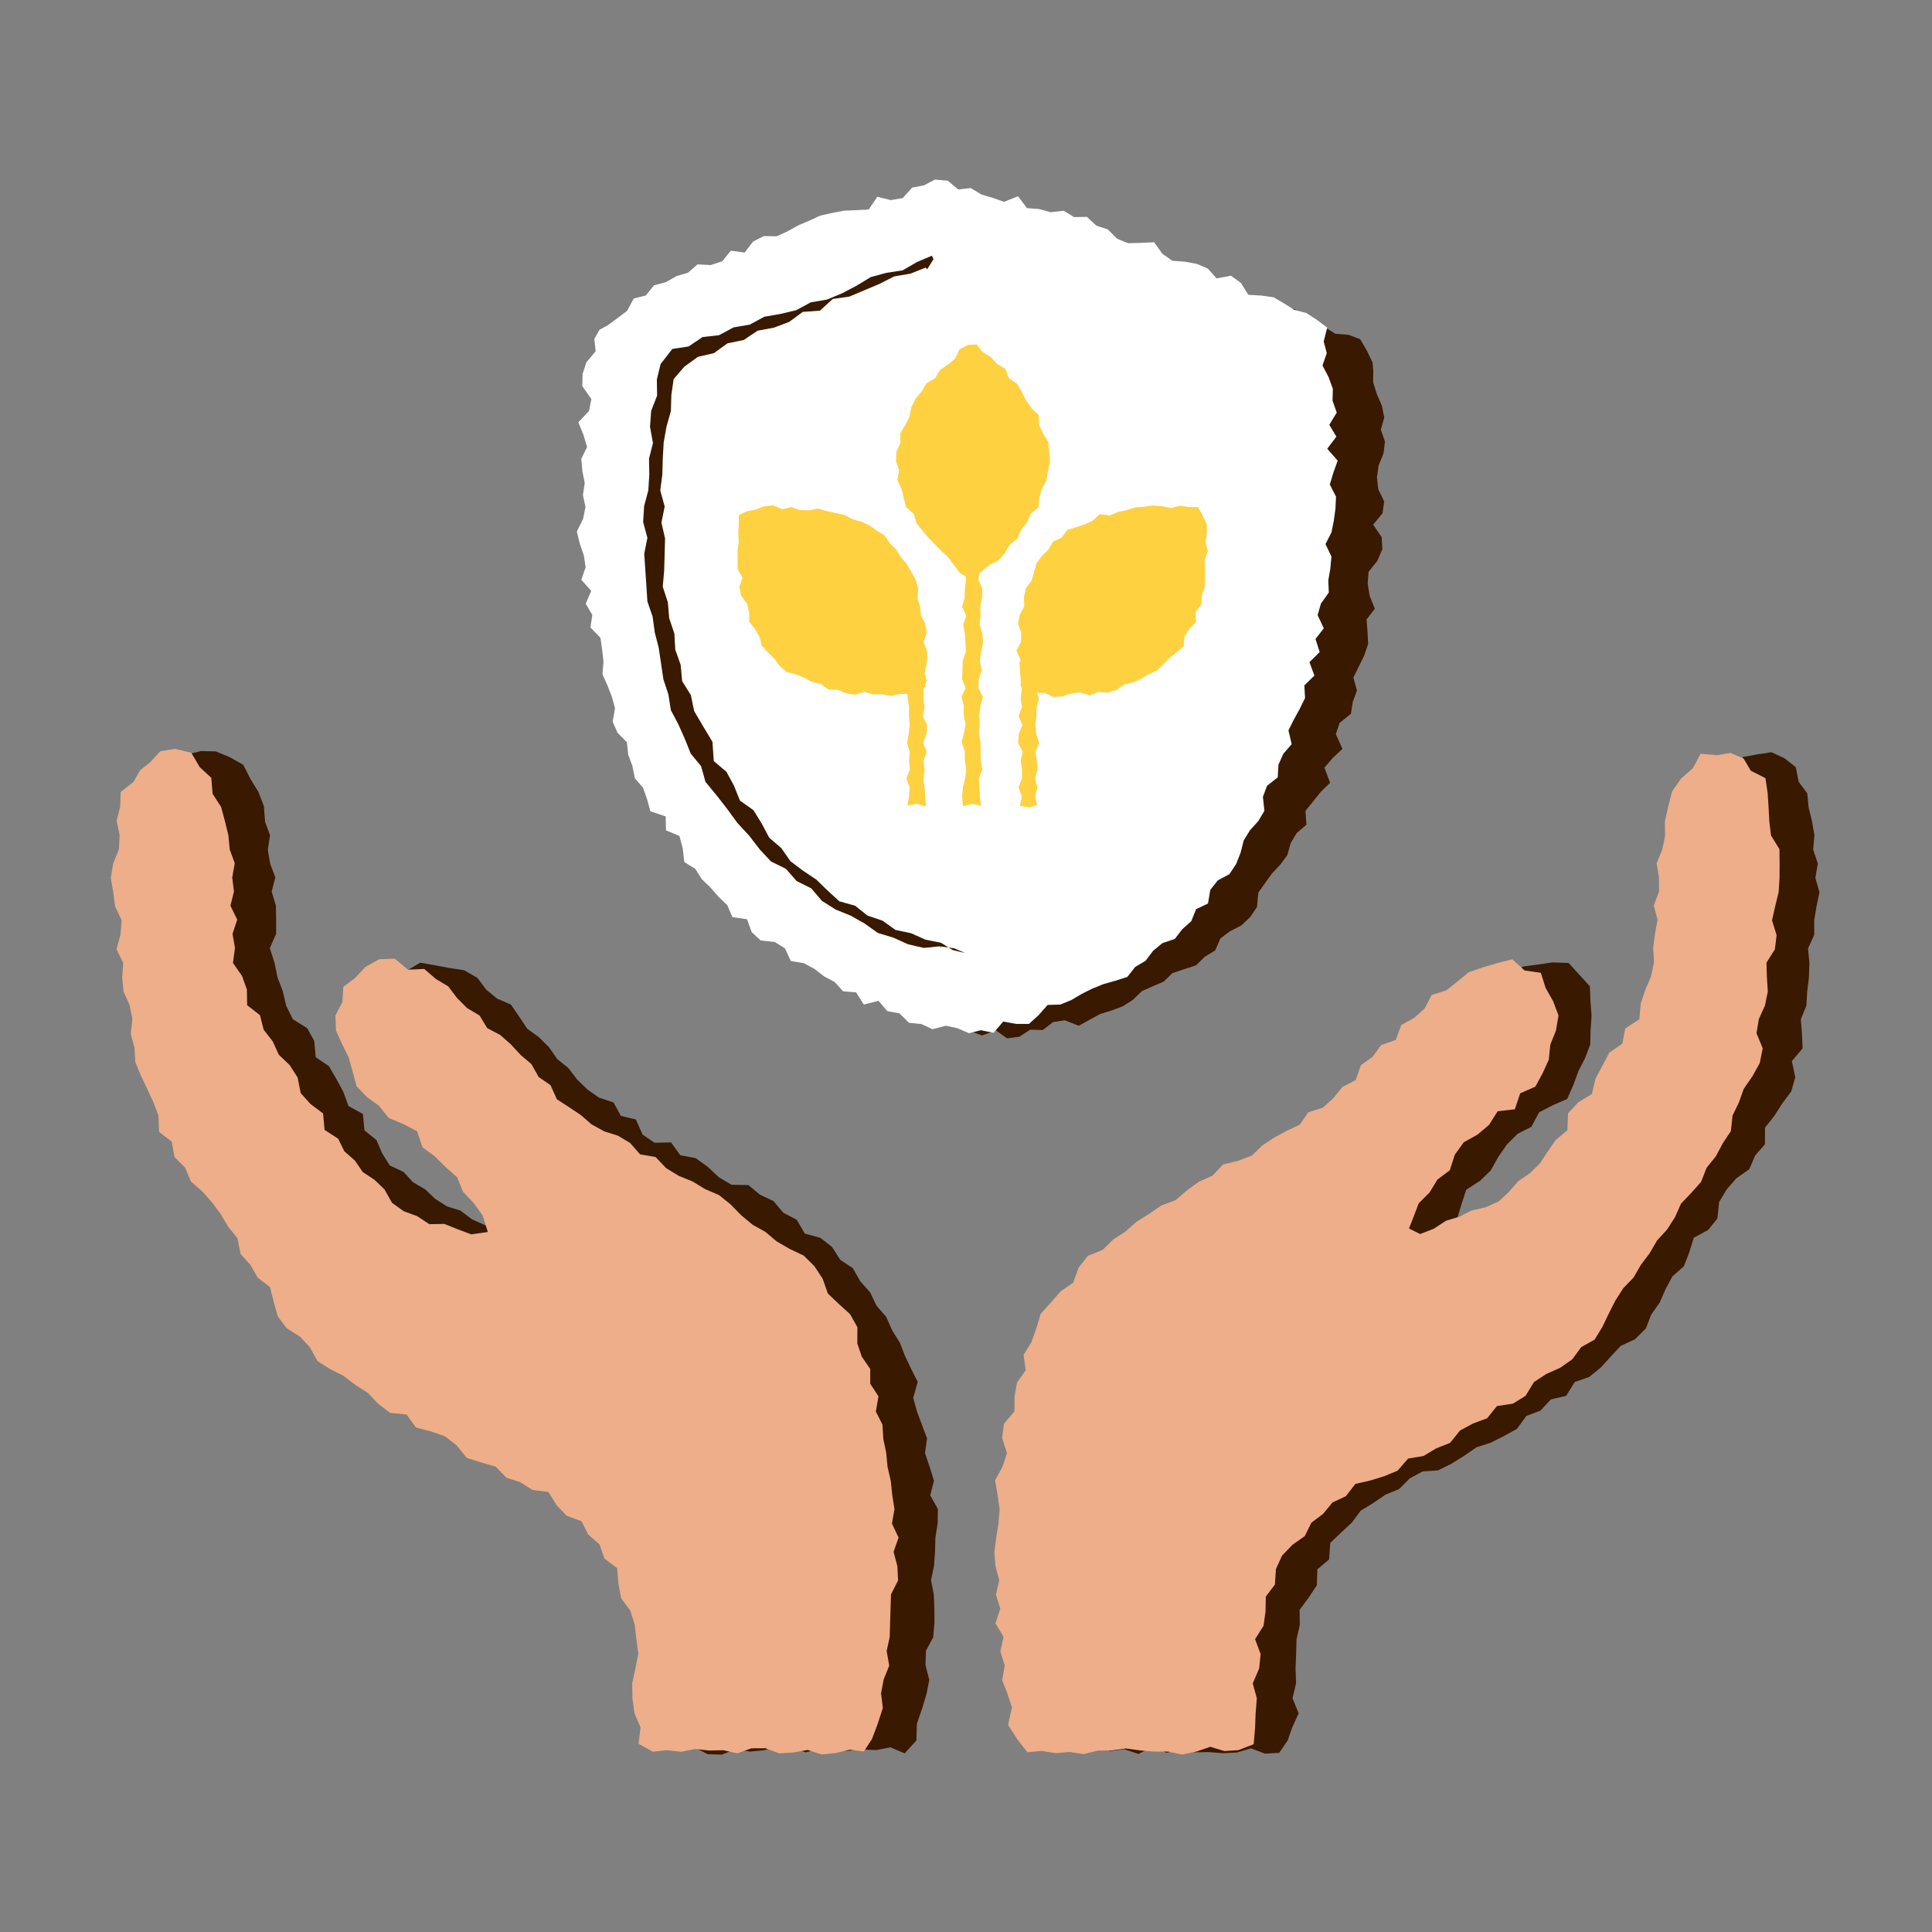 <?xml version="1.0" encoding="UTF-8"?><svg id="Layer_1" xmlns="http://www.w3.org/2000/svg" viewBox="0 0 800 800"><rect x="0" y="0" width="800" height="800" fill="#808080" stroke="none"/><defs><style>.cls-1{fill:#391900;}.cls-1,.cls-2,.cls-3,.cls-4{stroke-width:0px;}.cls-2{fill:#fed141;}.cls-3{fill:#fff;}.cls-4{fill:#edae89;}</style></defs><polygon class="cls-1" points="89.26 311.12 95.03 313.47 100.7 316.66 103.65 322.43 107 327.92 109.29 333.89 109.76 340.32 111.82 345.86 110.89 351.91 111.85 357.62 114.01 363.31 112.49 369.21 114.24 375 114.35 380.83 114.35 386.65 111.72 392.62 113.68 398.66 114.9 404.7 117.1 410.44 118.51 416.51 121.26 422.04 127.19 425.73 130.11 431 130.74 437.79 136.19 441.46 139.25 446.71 142.16 452.09 144.29 457.97 150.27 461.27 150.92 468.05 155.9 472.1 158.24 477.57 161.39 482.59 167.1 485.28 171.01 489.53 176.04 492.49 180.24 496.46 185.1 499.55 190.66 501.27 195.36 504.85 200.69 507.26 206.26 509.18 212.14 509.51 218.14 509.7 215.05 504.07 213.14 497.91 207.53 494.14 204.26 488.84 201.96 482.68 196.5 479.12 193.54 473.33 189.39 468.55 183.89 465.25 177.79 462.94 172.82 459.2 169.39 453.75 164.84 449.54 163.54 443.22 159.94 438.3 159.26 432.25 155.84 426.73 156.16 420.55 155.5 414.11 160.26 409.26 163.21 404.15 168.66 401.77 174.01 398.62 180.13 399.7 185.98 400.81 192.2 401.77 197.72 404.94 201.31 409.77 205.84 413.5 211.56 415.98 214.98 420.95 218.31 425.97 223.12 429.46 227.31 433.59 230.72 438.51 235.32 442.22 238.94 446.96 243.17 451.08 248.02 454.51 254.05 456.5 257.09 462.06 263.3 463.56 266.1 469.82 271.02 473.18 277.87 473.06 281.71 478.38 288.02 479.54 293.03 483.13 297.62 487.44 302.87 490.57 309.89 490.72 314.67 494.69 320.27 497.33 324.41 502.22 329.9 505.07 333.26 510.8 339.66 512.54 344.52 516.32 347.93 521.66 353.13 525.12 356.23 530.57 360.29 535.11 362.95 540.67 366.96 545.28 369.42 550.85 372.62 555.98 374.73 561.45 377.29 566.83 380.02 572.22 378.14 578.79 379.7 584.45 381.77 590.01 383.87 595.61 383.02 601.71 384.93 607.37 386.73 613.1 385.18 619.16 388.34 624.84 388.26 630.77 387.33 636.71 387.17 642.6 386.74 648.48 385.52 654.31 386.66 660.25 386.91 666.18 386.94 672.1 386.4 677.98 383.4 683.58 383.23 689.49 384.79 695.64 383.64 701.45 381.93 707.16 379.65 713.82 379.47 720.71 374.58 726.03 368.7 723.52 362.89 724.67 357.07 724.43 351.25 724.95 345.43 725.36 339.61 723.97 333.78 725.61 327.97 723.91 322.15 723 316.32 724.76 310.5 725.29 304.68 724.3 298.85 726.56 293.03 726.37 287.25 723.37 283.19 720.98 281.72 715.35 280.34 709.39 280.44 703.23 280.74 697.06 280.86 690.86 281.34 684.77 278.68 678.93 278.16 672.95 277.32 666.98 275.5 661.23 275 654.91 271.98 649.55 269.38 643.97 265.11 639.47 261.08 634.93 257.09 630.39 251.42 627.67 248.45 621.89 243.48 618.4 237.15 617.18 232.6 613.09 227.71 609.33 221.48 608.54 216.97 603.9 211.21 601.72 206.23 598.1 200.05 596.6 194.71 593.59 190.07 589.42 184.95 586.07 180.02 582.42 174.03 580.43 169.12 576.76 163.4 574.27 157.83 571.49 152.93 567.75 149.55 562.1 144.11 559.05 140.43 554.03 135.51 549.98 133.53 544.18 129.27 539.66 128.68 532.92 123.92 528.76 119.33 524.54 118.07 518.1 114.85 512.95 109.92 508.99 106.06 504.29 102.36 499.47 98.79 494.55 96.55 488.75 94.61 482.8 89.12 479.08 87.88 472.75 85.07 467.4 80.81 462.8 79.94 456.51 76.56 451.39 74.23 445.78 71.57 440.15 73.02 433.73 69.41 428.26 71.68 421.99 70.96 416.14 68.02 410.58 67.83 404.65 68.56 398.62 66.92 392.88 66.07 387.04 64.18 381.28 66.57 375.19 63.41 369.45 64.85 363.49 65.23 357.6 63.13 351.62 63.6 345.68 64.83 339.81 68.38 334.5 69.87 328.97 70.48 322.97 73.57 317.94 76.99 312.5 83.22 311.01 89.26 311.12"/><polygon class="cls-1" points="727.71 312.36 721.8 313.44 718.29 318.51 714.25 323 711.93 328.7 709.37 334.42 708.73 340.75 705.56 345.96 704.25 351.67 705.55 357.67 702.84 363.31 704.77 369.23 704.97 375.04 703.34 380.84 703.51 386.66 703.99 392.54 703.18 398.66 702.05 404.73 699.71 410.43 696.93 415.89 693.35 420.89 689.61 425.71 689.14 432.48 683.98 436.4 680.26 441.19 678.79 447.55 675.08 452.36 672.37 457.85 667.87 462.13 662.94 466.21 661.02 472.15 656.78 476.19 653.12 480.59 649.09 484.64 646.93 490.76 640.68 492.33 636.55 496.39 631.74 499.56 627.37 503.78 621.64 505.3 616.49 508.47 610.4 508.26 604.67 509.23 600.36 508.63 603.31 504.91 605.11 498.8 607.15 492.63 612.78 489 617.28 484.66 620.34 479.13 623.94 473.96 628.36 469.52 634.1 466.6 637.3 460.59 642.91 457.69 648.92 455.07 651.52 449.21 653.64 443.41 656.37 438.09 658.49 432.48 658.62 426.48 659.03 420.63 658.59 414.75 658.34 408.41 654.04 403.7 649.51 398.74 642.84 398.51 636.68 399.41 630.68 400.21 625.64 403.57 619.32 405.18 616.16 410.52 609.78 412.13 607.61 418.51 602.42 421.55 597.45 424.87 594.71 430.47 590.51 434.59 586.11 438.5 581.54 442.26 576.19 445.17 573.41 450.81 569.05 454.78 564.42 458.46 560.22 462.67 554.32 464.64 549.24 467.58 545.67 472.95 539.55 474.16 535.27 478.67 528.74 479.41 524.59 484.53 518.09 485.46 513.38 489.57 507.74 492.05 502.06 494.52 496.54 497.3 492.71 502.65 486.84 504.94 481.77 508.42 477.73 513.22 471.7 515.62 467.3 519.99 464.61 525.99 460.31 530.32 455.7 534.46 451.98 539.36 449.63 545.14 447.3 550.79 444.73 556.18 441.18 561.15 439.43 566.8 439.91 573.06 436.81 578.33 436.88 584.39 435.41 590.08 434.89 595.95 432.3 601.48 431.43 607.31 431.74 613.28 430.8 619.09 431.57 625.03 430.25 630.84 429.06 636.7 428.53 642.6 428.57 648.51 429.08 654.4 429.28 660.3 428.28 666.3 430.79 672.02 433.02 677.72 432.48 683.69 431.39 689.77 434.85 695.25 434.03 701.33 435.14 707.13 435.05 714.12 436.64 721 442.37 723.42 448.13 724.03 453.94 723.2 459.76 725.02 465.58 724.32 471.4 726.28 477.22 723.35 483.05 725.78 488.87 724.25 494.69 725.6 500.51 725.5 506.33 725.96 512.15 725.68 517.98 723.95 523.81 726.14 529.68 725.81 533.18 720.73 535.06 715.35 537.75 709.45 535.2 703.23 536.67 697.04 536.46 690.86 536.7 684.83 536.87 678.78 538.22 672.87 538.13 666.62 541.95 661.44 545.3 656.37 545.47 649.86 550.34 645.73 550.85 638.85 555.34 634.59 559.8 630.45 563.46 625.51 568.71 622.31 573.7 618.9 579.33 616.59 583.75 612.17 589.1 609.27 595.49 608.84 601.02 606.09 606.24 602.84 611.29 599.33 617.24 597.39 622.74 594.64 628.12 591.67 632.03 586.31 637.87 584.1 642.18 579.47 648.53 577.98 652.05 572.27 658.05 570.17 662.82 566.31 666.98 561.73 671.14 557.27 676.97 554.58 681.52 550.09 683.7 544.4 687.2 539.44 689.65 533.86 692.51 528.5 697.23 524.36 699.48 518.59 701.35 512.52 707.34 509.28 711.13 504.54 711.87 497.7 714.99 492.51 718.99 487.91 724.34 484.15 726.76 478.5 730.82 473.84 730.86 466.92 734.67 462.12 737.94 456.99 741.71 451.95 743.39 446.03 741.97 439.41 746.43 434.06 746.15 428.09 745.69 422.07 747.98 416.43 748.33 410.52 749.04 404.66 749.24 398.74 748.66 392.75 751.24 387.09 751.22 381.17 752.17 375.32 753.4 369.45 751.71 363.49 752.72 357.59 750.79 351.76 751.31 345.85 750.32 340.06 748.92 334.4 748.35 328.52 744.81 323.76 743.6 317.67 738.9 313.96 733.5 311.49 727.71 312.36"/><polygon class="cls-4" points="72.53 310.08 79.22 311.72 82.71 317.66 87.49 322.07 88.04 328.71 91.57 334.15 93.2 340.25 94.58 345.93 95.13 351.76 97.2 357.42 96.16 363.37 96.88 369.17 95.42 375.03 98.23 380.82 96.28 386.67 97.29 392.45 96.47 398.74 100.2 404.08 102.23 409.71 102.34 416.22 107.66 420.38 109.19 426.4 112.93 431.21 115.47 436.77 119.97 441.05 123.23 446.16 124.52 452.65 128.62 457.19 133.78 461.05 134.4 467.86 140.03 471.52 142.57 476.7 146.94 480.55 150.22 485.32 155.07 488.54 159.2 492.49 162.33 498.06 167.14 501.53 172.73 503.57 177.75 506.9 183.99 506.79 189.46 508.99 195.13 511.12 202.01 510.14 199.8 503.2 196.05 498.07 191.7 493.44 189.26 487.45 184.46 483.23 180.02 478.8 174.93 475.04 172.7 468.4 166.93 465.4 160.95 462.95 156.95 457.89 151.96 454.29 147.66 449.79 146 443.61 144.36 437.8 141.69 432.43 139.13 426.72 138.88 420.52 141.78 414.84 142.15 408.65 147.08 404.91 151.24 400.43 156.97 397.21 163.51 396.97 168.93 401.53 175.67 401.22 180.5 405.38 185.6 408.43 189.24 413.24 193.4 417.41 198.58 420.5 201.74 425.71 207.16 428.58 211.58 432.48 215.56 436.81 220.06 440.62 223.05 445.97 227.95 449.33 230.59 455.19 235.6 458.43 240.52 461.73 244.99 465.6 250.18 468.46 255.94 470.29 260.92 473.28 265.06 478.01 271.44 479.08 275.86 483.73 281.09 486.9 286.81 489.24 292.04 492.42 297.73 494.86 302.54 498.73 306.91 503.2 311.6 507.11 316.95 510.11 321.6 514.03 326.97 517.14 332.78 519.9 337.2 524.26 340.65 529.49 342.8 535.63 347.27 539.88 351.99 544.16 355.03 549.56 354.99 556.29 356.85 561.77 360.35 566.87 360.35 572.98 363.76 578.19 362.67 584.49 365.41 589.91 365.76 595.84 366.96 601.6 367.52 607.45 368.85 613.21 369.47 619.07 370.38 624.91 369.34 630.86 372.07 636.68 370.01 642.6 371.58 648.51 371.87 654.44 368.95 660.2 368.75 666.08 368.58 671.97 368.41 677.86 367.15 683.65 368.21 689.72 365.93 695.36 364.82 701.16 365.57 707.23 363.4 713.9 361.08 720.08 357.71 725.25 351.87 724.53 346.06 725.9 340.24 726.48 334.42 724.62 328.6 725.67 322.78 726.05 316.95 723.91 311.13 723.94 305.31 726.02 299.49 724.73 293.67 724.86 287.85 724.23 282.02 725.38 276.19 724.72 270.34 725.34 264.4 722.06 265.23 715.3 262.75 709.43 261.87 703.22 261.78 697.01 263.11 690.87 264.31 684.78 263.5 678.74 262.82 672.68 260.96 666.86 257.16 661.74 256.08 655.79 255.55 649.34 250.28 645.36 248.24 639.5 243.6 635.47 240.77 629.9 234.62 627.64 230.51 623.31 227.07 617.79 220.46 616.94 215.42 613.75 209.72 611.91 205.21 607.28 199.25 605.57 193.3 603.7 189.14 598.57 184.29 594.75 178.41 592.7 172.23 591.09 168.34 585.71 161.54 585.03 156.63 581.3 152.28 576.76 147.13 573.46 142.26 569.74 136.72 566.93 131.49 563.62 128.32 557.87 124.2 553.47 118.7 549.97 115.02 545.11 113.35 539.12 111.8 532.96 106.68 529.03 103.68 523.76 99.6 519.21 98.34 512.73 94.52 508 91.42 502.79 87.82 497.91 83.77 493.34 79.03 489.2 76.66 483.51 72.26 479.1 71.1 472.72 65.87 468.7 65.62 461.98 63.48 456.35 60.97 450.91 58.38 445.47 56.05 439.85 55.66 433.8 54.12 428.05 54.82 422 53.67 416.2 51.14 410.59 50.59 404.71 51.02 398.71 48.24 393.08 49.89 386.98 50.35 381.03 47.66 375.32 46.89 369.44 45.88 363.53 46.85 357.59 49.21 351.75 49.54 345.92 48.3 339.86 49.76 334.1 49.97 327.95 55.27 323.79 57.99 318.97 62.2 315.61 66.4 311.05 72.53 310.08"/><polygon class="cls-4" points="710.92 312.72 704.18 312.1 701 318.11 696.16 322.32 692.38 327.68 690.79 333.91 689.41 340.1 689.47 346.1 688.31 351.8 685.98 357.42 686.93 363.36 686.96 369.2 684.78 374.98 686.36 380.84 685.3 386.65 684.53 392.35 684.9 398.36 683.66 404.27 681.3 409.84 679.39 415.57 678.81 422.07 672.98 425.83 671.78 432.16 666.36 435.89 663.54 441.27 660.66 446.65 659.15 452.99 653.49 456.46 649.3 460.99 649.02 468 644.13 472.12 640.85 476.88 637.63 481.75 633.47 485.83 628.63 489.12 624.81 493.56 620.49 497.54 615.11 499.92 609.33 501.25 604.25 503.84 598.79 505.46 593.67 508.81 588.02 510.98 583.44 508.68 585.21 504.21 587.45 498.28 591.96 493.78 595.21 488.44 600.34 484.58 602.4 478.14 606.12 473 611.81 469.81 616.58 465.8 620.14 460.15 627.27 459.33 629.48 452.73 635.75 449.96 638.74 444.47 641.32 438.81 641.95 432.56 644.29 426.75 645.34 420.47 643.06 414.45 640.02 409.12 638.03 402.81 631.3 401.86 626.2 397.21 619.8 398.85 613.96 400.6 608.24 402.54 603.55 406.38 598.94 410.07 592.83 412 589.93 417.59 585.55 421.51 580.21 424.45 578 430.59 571.87 432.76 568.37 437.59 563.54 441.05 561.34 447.25 555.89 450.06 552.13 454.68 547.76 458.66 541.73 460.57 538.23 465.66 532.83 468.23 527.67 471.03 522.76 474.24 518.36 478.5 512.62 480.69 506.44 482.18 502.03 486.82 496.42 489.34 491.44 492.95 486.75 496.99 480.9 499.15 475.86 502.61 470.66 505.85 466.08 509.92 460.94 513.27 456.57 517.55 450.48 520.01 446.63 524.9 444.4 531.12 439.19 534.71 435.15 539.36 430.93 544.01 429.11 550.08 427.04 555.85 423.84 561 424.72 567.42 421.11 572.52 420.09 578.36 420.07 584.4 415.76 589.51 414.93 595.4 416.95 601.71 415.1 607.38 412.03 612.97 413.08 619.02 413.92 624.98 413.44 630.84 412.52 636.7 411.74 642.6 412.21 648.5 413.76 654.34 412.38 660.31 414.19 666.1 412.19 672.18 415.54 677.78 414.21 683.86 416.03 689.58 414.98 695.67 417.16 701.33 419.04 707.03 417.41 714.23 421.35 720.38 425.44 725.58 431.3 725 437.11 725.96 442.93 725.45 448.75 726.34 454.57 724.89 460.39 724.79 466.21 724 472.03 724.81 477.85 725.29 483.68 725.29 489.5 726.53 495.32 725.3 501.15 723.32 506.97 725.07 512.8 724.7 519.11 722.25 519.7 715.6 519.93 709.4 520.43 703.22 518.74 697.07 521.39 690.88 522 684.95 519.7 678.74 523.21 673.2 524.02 667.32 524.14 661.11 527.91 656.13 528.34 649.71 530.88 644.14 535.17 639.68 540.28 636.07 543.02 630.51 547.86 626.87 551.75 622.14 557.3 619.54 561.23 614.46 567.38 613.05 573.16 611.27 578.72 608.97 583.07 603.97 589.43 602.89 594.69 599.75 600.45 597.46 604.56 592.36 609.94 589.44 615.8 587.28 619.85 582.22 626.48 581.22 631.7 577.98 635.2 572.25 640.32 568.93 646.03 566.38 651.06 562.85 654.78 557.79 660.29 554.72 663.51 549.46 666.13 543.99 668.88 538.56 672.15 533.44 676.43 528.99 679.46 523.74 683.12 518.9 686.15 513.64 690.3 509.14 693.57 504.03 696.07 498.4 700.31 493.96 704.4 489.38 706.64 483.6 710.48 478.84 713.34 473.46 716.71 468.38 717.42 461.91 720.05 456.51 722.05 450.86 725.6 445.73 728.67 440.21 729.9 434.1 727.33 427.82 728.3 421.99 730.82 416.39 732.02 410.59 731.63 404.59 731.46 398.63 734.95 393.09 735.65 387.21 733.76 381.11 735.06 375.3 736.49 369.45 736.87 363.53 736.9 357.59 736.84 351.63 733.35 345.95 732.64 340.19 732.33 334.35 731.94 328.38 731.04 322.21 724.97 319.15 721.98 314.09 716.6 311.77 710.92 312.72"/><polygon class="cls-1" points="389.43 194.29 386.42 191.6 381.6 190.15 379.03 184.88 375.22 182.15 371.72 179.2 366.47 176.9 366.6 171.63 369.99 168.1 371.36 163.37 374.3 159.11 379.17 157.51 383.4 154.96 387.38 151.69 392.51 151.17 396.8 148.48 401.88 148.12 406.63 146.81 411.77 146.94 415.61 142.8 420.27 141.36 425.01 139.86 429.99 139.02 434.28 136.48 438.46 133.51 443.62 133.32 447.91 130.49 452.92 129.98 457.78 129.05 463.01 129.82 467.09 125.35 471.87 123.84 477.07 124.94 481.97 124.26 486.75 122.27 491.85 124.11 496.73 122.11 501.72 121.7 506.68 122.59 511.48 124.72 516.39 124.98 521.67 123.32 525.95 127.22 530.92 127.59 535.98 127.94 540.24 130.74 544.45 133.38 548.79 135.59 552.9 138.2 558.39 138.64 563.22 140.46 565.95 145.1 568.33 150.05 568.65 153.39 568.59 158.32 570.1 163.16 572.21 167.99 573.19 172.9 571.77 177.9 573.48 182.82 572.87 187.78 570.86 192.71 570.16 197.63 570.7 202.57 573.15 207.6 572.47 212.53 568.6 217.26 572.13 222.43 572.39 227.42 570.34 232.21 566.69 236.8 566.33 241.7 567.15 246.75 569.29 252.04 565.86 256.52 566.26 261.59 566.5 266.67 564.9 271.41 562.65 275.99 560.4 280.54 561.89 285.96 560.15 290.63 559.39 295.56 554.71 299.34 553.15 303.98 555.87 310.08 551.81 313.91 548.41 317.89 550.77 324.13 546.9 327.89 543.71 331.87 540.55 335.8 540.97 341.5 536.93 344.94 534.42 349.16 533.07 354.07 530.13 358.05 526.71 361.67 523.85 365.64 521.03 369.65 520.5 375.56 517.67 379.73 514.03 383.19 509.34 385.59 505.35 388.57 503.18 393.56 498.85 396.18 495.28 399.71 490.3 401.33 485.46 402.97 481.87 406.46 477.31 408.41 472.82 410.4 469.14 414 464.92 416.69 460.27 418.42 455.53 419.88 451.13 422.29 446.68 424.75 440.89 422.48 436.05 423.23 431.75 426.52 426.62 426.35 422.1 429.27 417 429.97 412.34 426.63 406.66 428.78 401.72 426.97 398.28 422.64 395.47 418.26 391.13 415.82 389.07 411.22 385.48 407.83 382.94 403.64 379.95 399.58 380.13 394.2 377.25 390 374.41 385.64 374.17 380.56 371.97 375.9 371.12 370.95 371.44 365.86 371.82 360.82 371.55 355.86 370.03 350.97 368.41 346.02 368.14 341.01 367.53 335.99 372.07 331.06 371.04 326.07 368.05 320.94 371.75 316.15 370.57 311.08 372.52 306.24 373.14 301.31 373.58 296.36 372.39 291.21 371.81 286.11 374.54 281.43 374.04 276.32 374.23 271.31 377.37 266.74 374.73 261.27 377.46 256.66 378.84 251.84 377.59 246.55 380.06 241.93 380 236.83 381.6 232.06 383.95 227.44 382.54 222.05 385.81 217.65 388.86 213.21 390.05 208.38 390.77 203.43 391.36 198.45 389.43 194.29"/><polygon class="cls-3" points="248.27 136.53 251.74 134.64 255.7 131.71 259.65 128.72 262.43 123.59 267.42 122.35 270.82 118.14 275.75 116.83 280.08 114.36 284.9 112.91 288.79 109.5 294.38 109.74 299.1 108.16 302.61 103.8 308.34 104.59 311.82 100.04 316.26 97.76 321.63 97.83 326.15 95.77 330.54 93.31 335.12 91.38 339.65 89.28 344.53 88.19 349.45 87.24 354.6 87.02 359.71 86.76 363.27 81.48 368.87 82.86 373.79 82.03 377.71 77.67 382.61 76.74 387.13 74.36 392.47 74.83 396.76 78.44 401.98 77.87 406.38 80.54 411.1 81.94 415.76 83.57 421.56 81.26 425.25 86.19 430.29 86.57 435.06 87.87 440.45 87.27 444.79 89.9 450.05 89.8 454.02 93.45 458.72 95 462.56 98.85 467.13 100.7 472.47 100.57 477.9 100.3 481.31 105.08 485.45 107.97 490.64 108.36 495.62 109.28 500.17 111.24 503.76 115.28 509.74 114.16 513.81 117.14 516.91 122.08 522.27 122.38 527.45 123.13 531.73 125.66 535.94 128.3 540.89 129.6 545.08 132.3 549.58 135.63 548.11 141.39 549.39 146.23 547.62 151.35 550.12 156.11 551.9 160.95 551.78 165.93 553.52 170.83 550.43 175.91 553.36 180.8 549.59 185.81 553.9 190.75 552.12 195.71 550.65 200.64 553.22 205.67 552.98 210.64 552.31 215.58 551.33 220.49 548.85 225.28 551.32 230.46 550.86 235.41 550.02 240.32 550.23 245.36 546.97 249.93 545.59 254.72 548.15 260.16 544.72 264.6 546.45 269.99 542.22 274.19 544.26 279.73 540.09 283.84 540.4 289.03 538.17 293.57 535.73 298 533.52 302.47 534.86 308.13 531.39 312.15 529.38 316.67 529.09 321.88 524.66 325.37 522.94 329.97 523.56 335.76 520.99 340.04 517.56 343.82 514.98 348.04 513.71 353.07 511.84 357.8 509.07 361.97 504.2 364.59 501.16 368.49 500.2 374.13 495.27 376.46 493.3 381.42 489.56 384.77 486.46 388.8 481.31 390.54 477.48 393.7 474.38 397.82 470.06 400.38 466.82 404.52 461.88 406.1 456.92 407.5 452.3 409.36 447.89 411.58 443.62 414.09 439.04 415.97 433.8 416.12 430.1 420.32 426.06 423.99 420.82 423.98 415.41 423 411.44 427.65 406.09 426.59 401.24 427.83 396.51 425.77 391.66 424.73 386.12 426.18 381.5 424.02 376.38 423.51 372.43 419.6 367.43 418.69 363.79 414.43 357.68 415.94 354.5 410.93 349.15 410.49 345.57 406.59 341.18 404.26 337.23 401.19 332.85 398.84 327.45 397.92 325.05 392.7 320.83 390.07 314.96 389.42 311.27 385.98 309.32 380.64 303.29 379.76 301.13 374.78 297.5 371.33 294.22 367.54 290.6 364.05 287.9 359.78 283.35 356.95 282.69 351.21 281.33 346.13 275.77 343.83 275.64 338.05 269.31 335.96 267.95 330.96 266.27 326.18 262.87 322.25 261.87 317.19 260.13 312.49 259.58 307.33 255.72 303.45 253.69 298.84 254.67 293.26 253.35 288.47 251.52 283.82 249.47 279.2 249.9 273.98 249.34 269.03 248.64 264.12 244.49 259.82 245.27 254.63 242.52 249.98 244.81 244.66 240.7 240.09 242.5 234.89 241.75 229.94 240.06 225.03 238.86 220.06 241.43 214.95 242.43 209.95 241.38 204.98 242.12 200 241.14 195 240.7 189.99 243.09 185.1 241.59 180.02 239.47 174.87 243.89 170.18 244.88 165.27 241.12 159.89 241.23 154.86 242.84 149.99 246.64 145.43 246.09 140.32 248.27 136.53"/><polygon class="cls-3" points="272.28 156.62 278.23 153.97 282.05 150.67 287.99 151.02 292.31 148.65 296.55 146.11 299.52 141.05 304.5 139.9 309.93 139.76 313.6 135.92 317.53 132.55 322.59 131.71 327.05 129.49 331.15 126.35 336.3 125.84 340.56 123.06 345.66 122.51 350.38 120.95 355.57 120.78 359.32 116.33 364.28 115.49 369.19 114.52 374.27 114.16 378.81 111.98 383.22 109.3 388.42 109.42 393.17 106.75 398.19 108.8 403.02 110.37 407.4 113.57 413.22 111.52 418.28 112.34 422.59 115.64 427.44 117.11 432.74 117.24 436.85 120.94 442.24 120.87 447.16 122.2 451.68 124.64 455.79 128.11 460.6 129.69 466.22 129.3 469.75 134.02 474.73 135.24 479.83 136.25 483.95 139.47 488.18 142.37 492.68 144.69 497.06 147.22 502.71 147.29 507.8 148.54 511.32 152.72 514.67 157.13 518.89 158.59 518.82 162.94 520.52 167.76 522.81 172.57 523.93 177.52 522.64 182.6 524.48 187.53 523.98 192.56 522.05 197.59 521.43 202.57 522.04 207.55 524.56 212.61 523.92 217.6 520.05 222.39 523.61 227.62 523.86 232.67 521.78 237.51 518.07 242.12 517.65 247.06 518.4 252.18 520.44 257.57 516.87 262.02 517.12 267.16 517.19 272.3 515.38 277.03 512.91 281.56 510.42 286.03 511.59 291.59 509.53 296.2 508.4 301.12 503.41 304.56 501.43 309.08 503.56 315.46 499.08 318.9 495.22 322.5 496.79 329.03 492.4 332.29 488.64 335.81 484.88 339.22 484.32 344.95 479.69 347.64 476.4 351.32 474.05 355.89 470.29 359.17 466.1 361.95 462.34 365.15 458.59 368.35 456.51 373.96 452.6 377.26 448.07 379.61 442.84 380.59 438.1 382.29 434.49 386.44 429.51 387.64 424.99 389.93 419.69 389.95 414.52 390.02 409.98 392.26 404.99 392.73 400.28 393.25 395.38 393.89 390.34 393.37 385.56 391.8 380.87 389.95 375.86 389.04 370.8 388.14 367.67 382.69 363.38 380.19 357.92 380 354.08 376.61 348.68 375.94 344.11 373.74 341.54 368.57 335.45 368.44 331.36 365.43 328.82 360.57 326.31 355.89 321.85 353.38 319.34 348.87 315.2 345.95 311.84 342.27 307.95 339.01 306.67 333.72 302.67 330.48 298.6 327.17 296.78 322.4 293.18 318.68 290.76 314.25 289.41 309.31 288.14 304.38 286.31 299.75 283.32 295.55 280.25 291.3 278.48 286.56 276.43 281.89 279.42 275.86 277.07 271.32 272.82 267.13 275.2 261.52 272.82 256.86 273.6 251.67 273.11 246.71 272.48 241.76 270.26 236.94 268.7 232.01 270.53 226.87 269.14 221.91 268.5 216.89 270.89 211.87 267.46 206.81 269.53 201.83 270.27 196.83 268.38 191.69 270.31 186.78 269.7 181.69 270.82 176.74 272.75 171.9 270.88 166.61 273.8 161.92 272.28 156.62"/><polygon class="cls-2" points="406.29 206.18 402.58 205.54 399.22 206.52 400.06 210.13 399.1 213.86 400.08 217.59 399.08 221.33 399.33 225.07 399.89 228.8 398.41 232.54 399.56 236.27 400.03 240.01 399.53 243.75 399.42 247.48 398.41 251.22 400.04 254.96 398.85 258.69 399.51 262.43 399.75 266.17 399.92 269.9 398.62 273.64 398.56 277.38 398.36 281.12 399.82 284.85 398.13 288.59 399.11 292.32 399.03 296.06 399.85 299.8 399.14 303.54 398.19 307.28 399.51 311.02 399.5 314.76 400.06 318.5 399.64 322.24 398.72 325.98 398.38 329.73 398.71 333.83 402.58 332.85 406.28 333.67 405.74 329.74 405.5 326 405.35 322.27 406.79 318.53 406.11 314.8 406.04 311.06 406 307.33 405.3 303.59 405.6 299.85 405.44 296.12 405.94 292.38 407 288.64 405.14 284.91 405.28 281.17 406.57 277.43 405.69 273.7 406.24 269.96 407.04 266.22 406.8 262.48 405.61 258.75 406.04 255.01 405.91 251.27 406.6 247.54 406.82 243.8 405.07 240.06 405.8 236.32 405.47 232.58 407.03 228.84 405.12 225.1 405.46 221.37 405.22 217.63 407.04 213.88 406.06 210.14 406.29 206.18"/><polygon class="cls-2" points="429.76 274.16 426.08 275.01 422.14 273.91 422.37 278.03 422.7 281.73 423.13 285.42 422.62 289.11 423.16 292.8 421.76 296.5 423.35 300.19 421.87 303.89 421.6 307.58 423.44 311.28 422.64 314.98 423.17 318.67 423.17 322.37 421.71 326.07 423.11 329.77 422.37 333.68 426.08 334.32 429.44 333.35 428.6 329.78 429.56 326.08 428.58 322.39 429.59 318.7 429.33 315.01 428.77 311.31 430.25 307.62 429.11 303.92 428.63 300.23 429.14 296.53 429.24 292.83 430.26 289.14 428.63 285.44 429.81 281.75 429.15 278.03 429.76 274.16"/><polygon class="cls-2" points="383.13 274.15 379.44 273.45 375.35 273.77 376.73 278.03 375.05 281.73 375.65 285.42 375.84 289.11 376.43 292.8 376.36 296.5 376.68 300.19 376.25 303.89 375.58 307.58 376.65 311.28 376.39 314.98 376.75 318.67 375.31 322.37 376.66 326.07 376.4 329.77 375.76 333.65 379.44 332.8 383.39 333.91 383.15 329.78 382.82 326.08 382.39 322.39 382.9 318.7 382.36 315.01 383.76 311.31 382.17 307.62 383.65 303.92 383.92 300.23 382.08 296.53 382.88 292.83 382.35 289.14 382.35 285.44 383.81 281.75 382.41 278.03 383.13 274.15"/><polygon class="cls-2" points="484.24 272.44 481.69 275.08 479.03 277.71 475.58 279.16 472.45 281.14 469.05 282.62 465.45 283.52 462.22 285.73 458.62 286.83 454.76 286.49 451.2 287.94 447.34 286.7 443.67 287.13 439.97 288.31 436.23 288.61 432.58 286.92 428.88 286.89 425.18 286.52 422.61 284.25 422.7 280.52 422.52 276.83 422.59 273.13 420.87 269.44 422.77 265.77 422.85 262.09 421.59 258.24 422.24 254.55 424.11 251.12 424 247.28 424.77 243.61 427.11 240.49 428.17 236.92 429.17 233.22 431.46 230.22 434.13 227.57 436.03 224.23 439.61 222.63 441.87 219.45 445.55 218.31 449.09 217.15 452.42 215.65 455.38 212.9 459.41 213.47 462.86 212.05 466.47 211.2 470.07 210.1 473.8 209.82 477.5 209.28 481.25 209.62 484.95 210.33 488.71 209.41 492.41 209.95 496.1 210 498 213.5 499.73 216.99 499.75 220.73 499.21 224.47 500.17 228.18 498.78 231.86 498.97 235.57 498.94 239.3 498.86 243.05 497.69 246.62 497.37 250.37 495 253.54 495.25 257.57 492.42 260.4 490.5 263.51 490.1 267.63 487.2 270.15 484.24 272.44"/><polygon class="cls-2" points="320.63 272.73 322.87 275.8 325.75 278.25 329.55 279.22 332.96 280.6 336.2 282.36 339.82 283.17 342.99 285.5 346.8 285.57 350.31 286.99 353.98 287.73 357.84 286.44 361.47 287.56 365.19 287.42 368.91 288.16 372.6 287.35 376.32 287.33 379.94 285.92 383.17 284.38 382.47 280.52 383.29 276.86 383.97 273.17 383.82 269.44 382.42 265.77 383.75 261.98 383.09 258.3 381.35 254.8 380.98 251.13 379.87 247.62 380.2 243.67 379.21 240.04 377.31 236.77 375.47 233.52 373.04 230.67 371.06 227.54 368.46 224.9 366.3 221.72 363.09 219.74 360.04 217.54 356.61 216.02 352.99 215.01 349.68 213.2 346.01 212.45 342.39 211.62 338.78 210.61 334.94 211.31 331.25 211.21 327.62 209.97 323.9 210.84 320.18 209.27 316.46 209.63 312.84 211.01 309.16 211.74 305.95 213.26 305.9 217.03 305.72 220.74 305.89 224.45 305.4 228.16 305.41 231.88 305.41 235.62 307.44 239.14 306.13 243.06 306.92 246.72 309.32 249.98 310.19 253.54 310.25 257.44 312.58 260.49 314.49 263.63 315.43 267.38 318 270.12 320.63 272.73"/><polygon class="cls-2" points="434.83 190.96 433.98 194.87 433.32 198.73 431.49 202.24 430.4 205.93 430.02 210.04 426.81 212.74 425.29 216.35 422.84 219.36 421.23 223.04 418.1 225.5 416.15 229.01 413.57 231.96 409.94 233.81 406.87 236.2 403.84 238.65 400.79 239.27 397.4 237.23 395.03 234.01 392.67 230.86 389.87 228.19 387.15 225.44 384.43 222.65 381.95 219.65 379.45 216.63 378.39 212.74 375.18 210.03 374.19 206.17 373.28 202.38 371.58 198.79 372.28 194.76 371 190.96 371.19 187.06 372.83 183.41 372.79 179.42 374.82 176.02 376.59 172.61 377.37 168.62 379.13 165.1 381.64 162.07 383.67 158.69 387.22 156.58 389.26 153.17 392.54 150.94 395.51 148.45 397.33 144.62 400.89 142.81 404.4 142.62 406.89 145.73 410.22 147.81 412.87 150.68 416.33 152.75 417.83 156.66 421.19 158.92 423.14 162.33 424.92 165.82 427.11 169 430.12 171.84 430.3 176.03 431.88 179.56 434.09 183.04 434.43 187.01 434.83 190.96"/><polygon class="cls-1" points="385.87 105.89 379.68 108.51 373.77 111.94 367.01 112.98 360.51 114.76 354.65 118.33 348.64 121.47 342.43 124.05 335.71 125.2 329.73 128.43 323.16 130 316.45 131.17 310.47 134.41 303.75 135.57 297.76 138.79 290.91 139.57 285.15 143.46 278.38 144.5 273.54 150.75 271.99 157.15 272.09 163.83 269.64 170.12 269.16 176.7 270.38 183.47 268.74 189.9 268.86 196.5 268.46 203.04 266.72 209.54 266.31 216.13 268.07 222.71 266.77 229.3 267.2 235.88 267.65 242.44 268.07 249.02 270.24 255.38 271.13 261.87 272.76 268.23 273.73 274.72 274.69 281.25 276.75 287.5 277.8 294.08 280.91 299.96 283.58 305.97 286.03 312.08 290.31 317.25 292.12 323.75 296.7 329.31 301.11 334.96 305.35 340.77 310.23 346.05 314.64 351.78 319.23 356.7 325.43 359.76 329.87 364.82 335.94 367.86 340.37 373.06 346.02 376.62 352.28 379.16 358.04 382.43 363.52 386.32 369.92 388.26 376.01 391.01 382.54 392.52 389.22 391.83 389.59 392.9 389.44 391.91 395.08 392.65 399.62 394.62 394.52 393.41 389.62 390.37 383.23 389.1 377.24 386.42 370.82 385.08 365.41 381.22 359.21 379.14 354.1 375.05 347.55 373.21 342.7 368.77 338.02 364.22 332.56 360.58 327.31 356.62 323.52 351.19 318.54 346.9 315.41 341.02 311.99 335.47 306.39 331.51 303.91 325.3 300.8 319.58 295.56 315.16 295.01 307.18 291.18 300.81 287.44 294.44 286.07 287.82 282.46 282.04 281.85 275.31 279.62 269.04 279.24 262.35 277.11 256.01 276.54 249.39 274.43 242.96 275.02 236.23 275.21 229.58 275.39 222.96 273.88 216.38 275.23 209.75 273.4 203.09 274.26 196.49 274.44 189.85 274.82 183.22 275.98 176.66 277.8 170.21 277.99 163.55 278.94 156.99 283.36 151.84 288.96 147.77 295.63 146.22 301.25 142.16 307.99 140.77 313.71 136.94 320.49 135.67 326.8 133.28 332.42 129.15 339.5 128.65 344.84 123.79 351.72 122.81 357.95 120.17 364.19 117.55 370.27 114.45 377.03 113.31 383.33 110.79 383.92 111.51 386.54 107.32 385.87 105.89"/></svg>